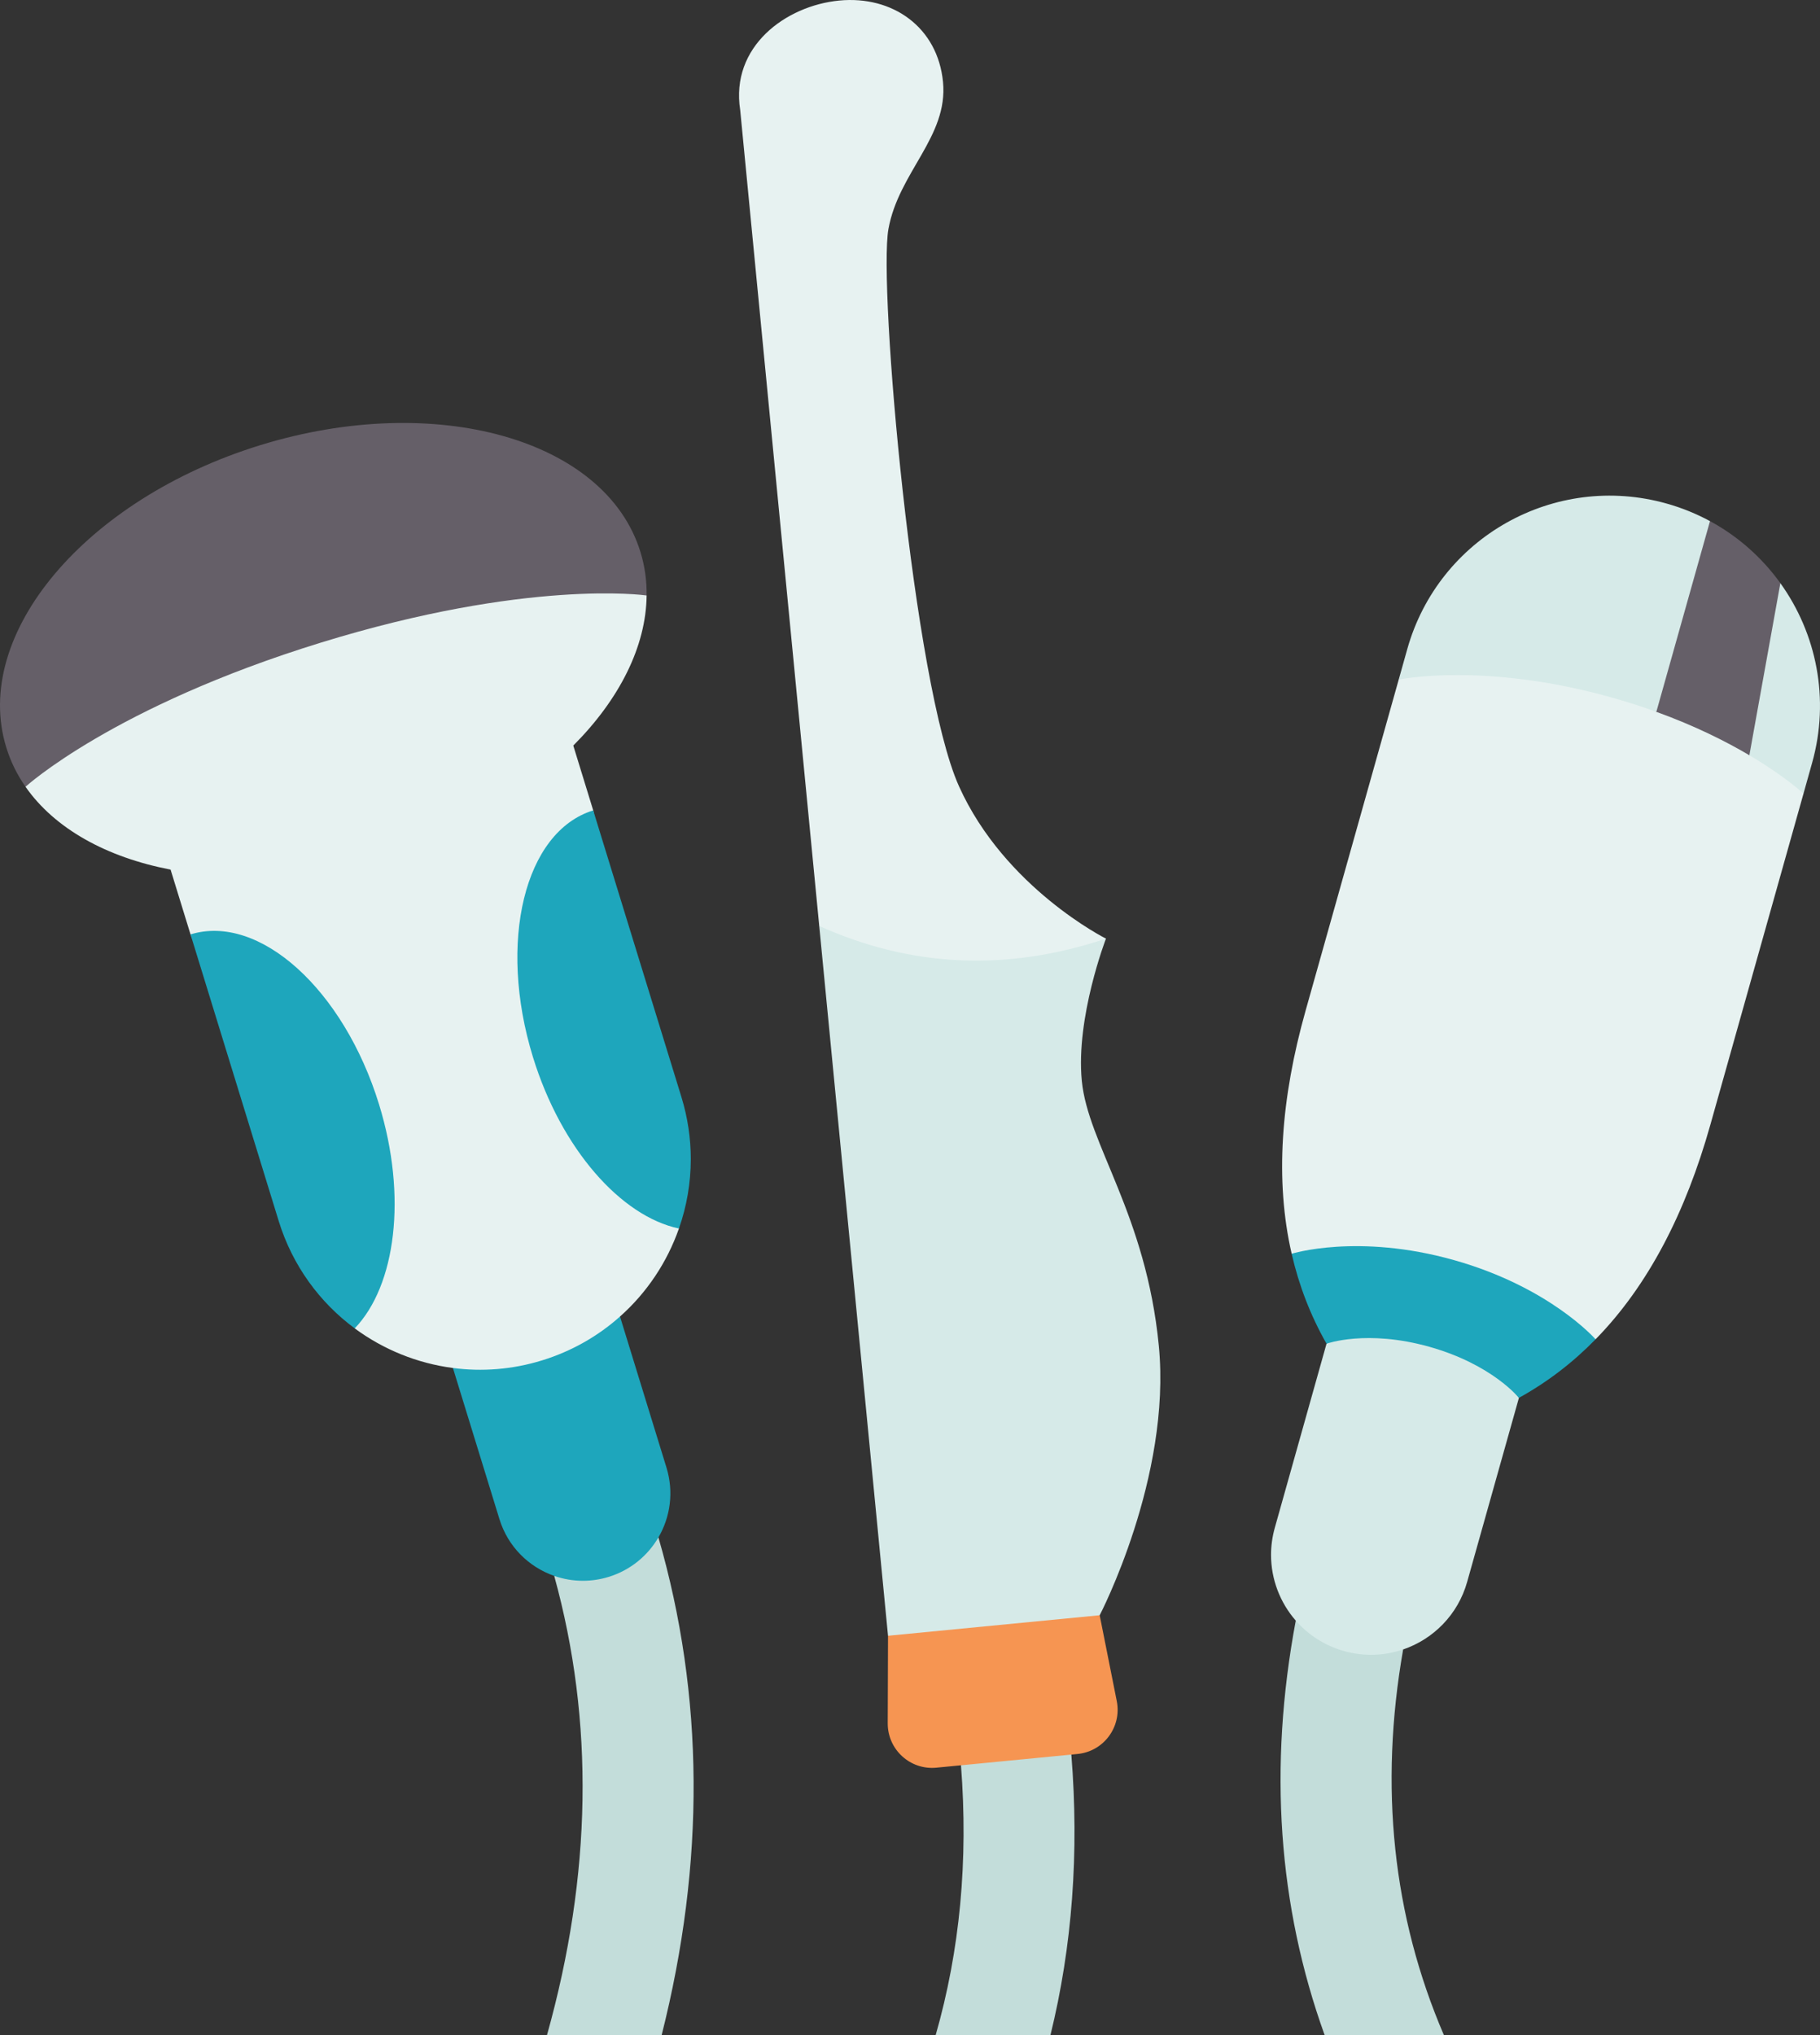 <?xml version="1.0" ?><svg xmlns="http://www.w3.org/2000/svg" xmlns:xlink="http://www.w3.org/1999/xlink" version="1.1" id="Flat" viewBox="0 0 443.764 496.003" style="enable-background:new 0 0 443.764 496.003;" xml:space="preserve"><rect x="0" y="0" width="443.764" height="496.003" fill="#333333" stroke="none"/><g><path style="fill:#C3DDDA;" d="M342.122,401.993l-26.18-7.03c-6.69,35.69-4.33,69.47,7.05,101.04h29.08   C339.582,466.943,336.252,435.493,342.122,401.993z"/><path style="fill:#C3DDDA;" d="M261.222,427.613c1.93,23.89,0.23,46.72-5.1,68.39h-27.99c5.92-20.63,7.99-42.59,6.18-65.78   C241.055,415.811,250.554,418.16,261.222,427.613z"/><path style="fill:#C3DDDA;" d="M160.542,374.683l-25.41,9.38c9.79,35.41,9.19,72.85-1.77,111.94h27.96   C171.972,453.903,171.722,413.323,160.542,374.683z"/><path style="fill:#D6EAE8;" d="M282.552,327.983c3.11,32.08-14.42,65.67-14.42,65.67c-20.663,17.006-38.049,19.479-51.61,5   l-16.77-172.98c15.046-10.26,39.942-4.867,69.91,3.08c0,0-7.39,19.18-5.89,34.65C265.272,278.883,279.442,295.913,282.552,327.983z   "/><path style="fill:#D6EAE8;" d="M323.442,327.473l-12.61,44.85c-0.62,2.21-0.92,4.43-0.92,6.62c0,5.95,2.2,11.64,6.03,16.02   c3.01,3.44,7.01,6.08,11.74,7.41c4.93,1.39,9.93,1.16,14.44-0.38c7.33-2.5,13.36-8.45,15.61-16.47l12.62-44.85   C356.343,321.032,340.789,315.855,323.442,327.473z"/><path style="fill:#D6EAE8;" d="M434.102,142.123c8.79,12.23,12.13,28.21,7.73,43.83l-2.09,7.45   c-3.355,2.597-10.723,0.761-13.2-9.34C412.38,165.218,414.017,150.98,434.102,142.123z"/><path style="fill:#D6EAE8;" d="M406.372,122.723c-27.26-7.67-55.57,8.2-63.24,35.46l-2.09,7.44l62.82,7.86   c13.685-9.292,17.43-25.195,13.08-46.48C413.652,125.223,410.122,123.773,406.372,122.723z"/><path style="fill:#E7F2F1;" d="M426.542,184.063c-3.265-12.327-11.068-15.358-22.68-10.58c-3.36-1.22-6.96-2.39-10.8-3.47   c-31.22-8.78-52.02-4.39-52.02-4.39l-22.72,80.74c-5.99,21.29-7.51,41.23-3.38,59.19l74.1,20.85   c12.9-13.17,21.99-30.98,27.98-52.26l22.72-80.74C439.742,193.403,435.352,189.263,426.542,184.063z"/><path style="fill:#E7F2F1;" d="M233.822,191.613c11.17,24.8,35.84,37.14,35.84,37.14c-24.11,8.06-47.41,7.03-69.91-3.08   l-19.27-198.83c-2.44-15.51,11.1-25.44,24.13-26.71c13.02-1.26,24.03,6.5,25.32,19.85c1.29,13.34-10.82,21.97-13.31,35.84   S222.662,166.813,233.822,191.613z"/><path style="fill:#655F68;" d="M434.102,142.123l-7.56,41.94c-5.7-3.37-13.26-7.17-22.68-10.58l13.08-46.48   C423.852,130.743,429.662,135.953,434.102,142.123z"/><path style="fill:#1EA6BC;" d="M354.492,307.093c23.46,6.6,34.55,19.31,34.55,19.31c-5.51,5.64-11.72,10.42-18.69,14.27   c0,0-6.49-8.13-21.81-12.44c-15.32-4.31-25.1-0.76-25.1-0.76c-3.93-6.91-6.74-14.23-8.5-21.92   C314.942,305.553,331.042,300.493,354.492,307.093z"/><path style="fill:#F69552;" d="M272.302,414.593c1.24,6.27-3.2,12.26-9.57,12.87l-1.51,0.15l-26.91,2.61l-6,0.58   c-6.37,0.62-11.88-4.4-11.86-10.8l0.07-21.35l51.61-5L272.302,414.593z"/><path style="fill:#1EA6BC;" d="M162.502,357.663l-11.33-36.81l-40.74,12.54l11.34,36.82c2.07,6.74,7.18,11.7,13.36,13.85   c2.22,0.78,4.58,1.19,6.99,1.19c2.08,0,4.2-0.3,6.29-0.95c5.32-1.64,9.53-5.17,12.13-9.62   C163.442,369.713,164.332,363.593,162.502,357.663z"/><path style="fill:#655F68;" d="M156.152,134.513c-8.48-27.52-49.96-39.17-92.66-26.03c-42.7,13.15-70.44,46.11-61.97,73.64   c1.06,3.47,2.65,6.68,4.7,9.62l151.44-46.62C157.712,141.533,157.222,137.983,156.152,134.513z"/><path style="fill:#E7F2F1;" d="M144.642,197.503l-4.86-15.8c11.2-11.22,17.75-24.11,17.88-36.58c-0.63-0.09-29.15-3.99-79.36,11.47   c-50.76,15.63-72.08,35.15-72.08,35.15c7.13,10.23,19.81,17.21,35.37,20.19l4.86,15.79l40.04,96.02   c6.99,5.16,15.23,8.51,23.94,9.65c7.07,0.93,14.46,0.39,21.73-1.85c7.27-2.24,13.68-5.94,19.01-10.69   c6.57-5.83,11.5-13.25,14.37-21.45L144.642,197.503z"/><path style="fill:#1EA6BC;" d="M92.422,269.153c6.91,22.45,4.07,44.16-5.93,54.59c-8.52-6.3-15.18-15.28-18.54-26.18l-21.5-69.84   C63.212,222.573,83.792,241.113,92.422,269.153z"/><path style="fill:#1EA6BC;" d="M166.142,267.333c1.55,5.04,2.29,10.13,2.29,15.13c0,5.84-1,11.56-2.89,16.94   c-14.13-2.99-28.69-19.36-35.6-41.8c-8.63-28.04-2.05-54.95,14.7-60.1L166.142,267.333z"/></g></svg>
